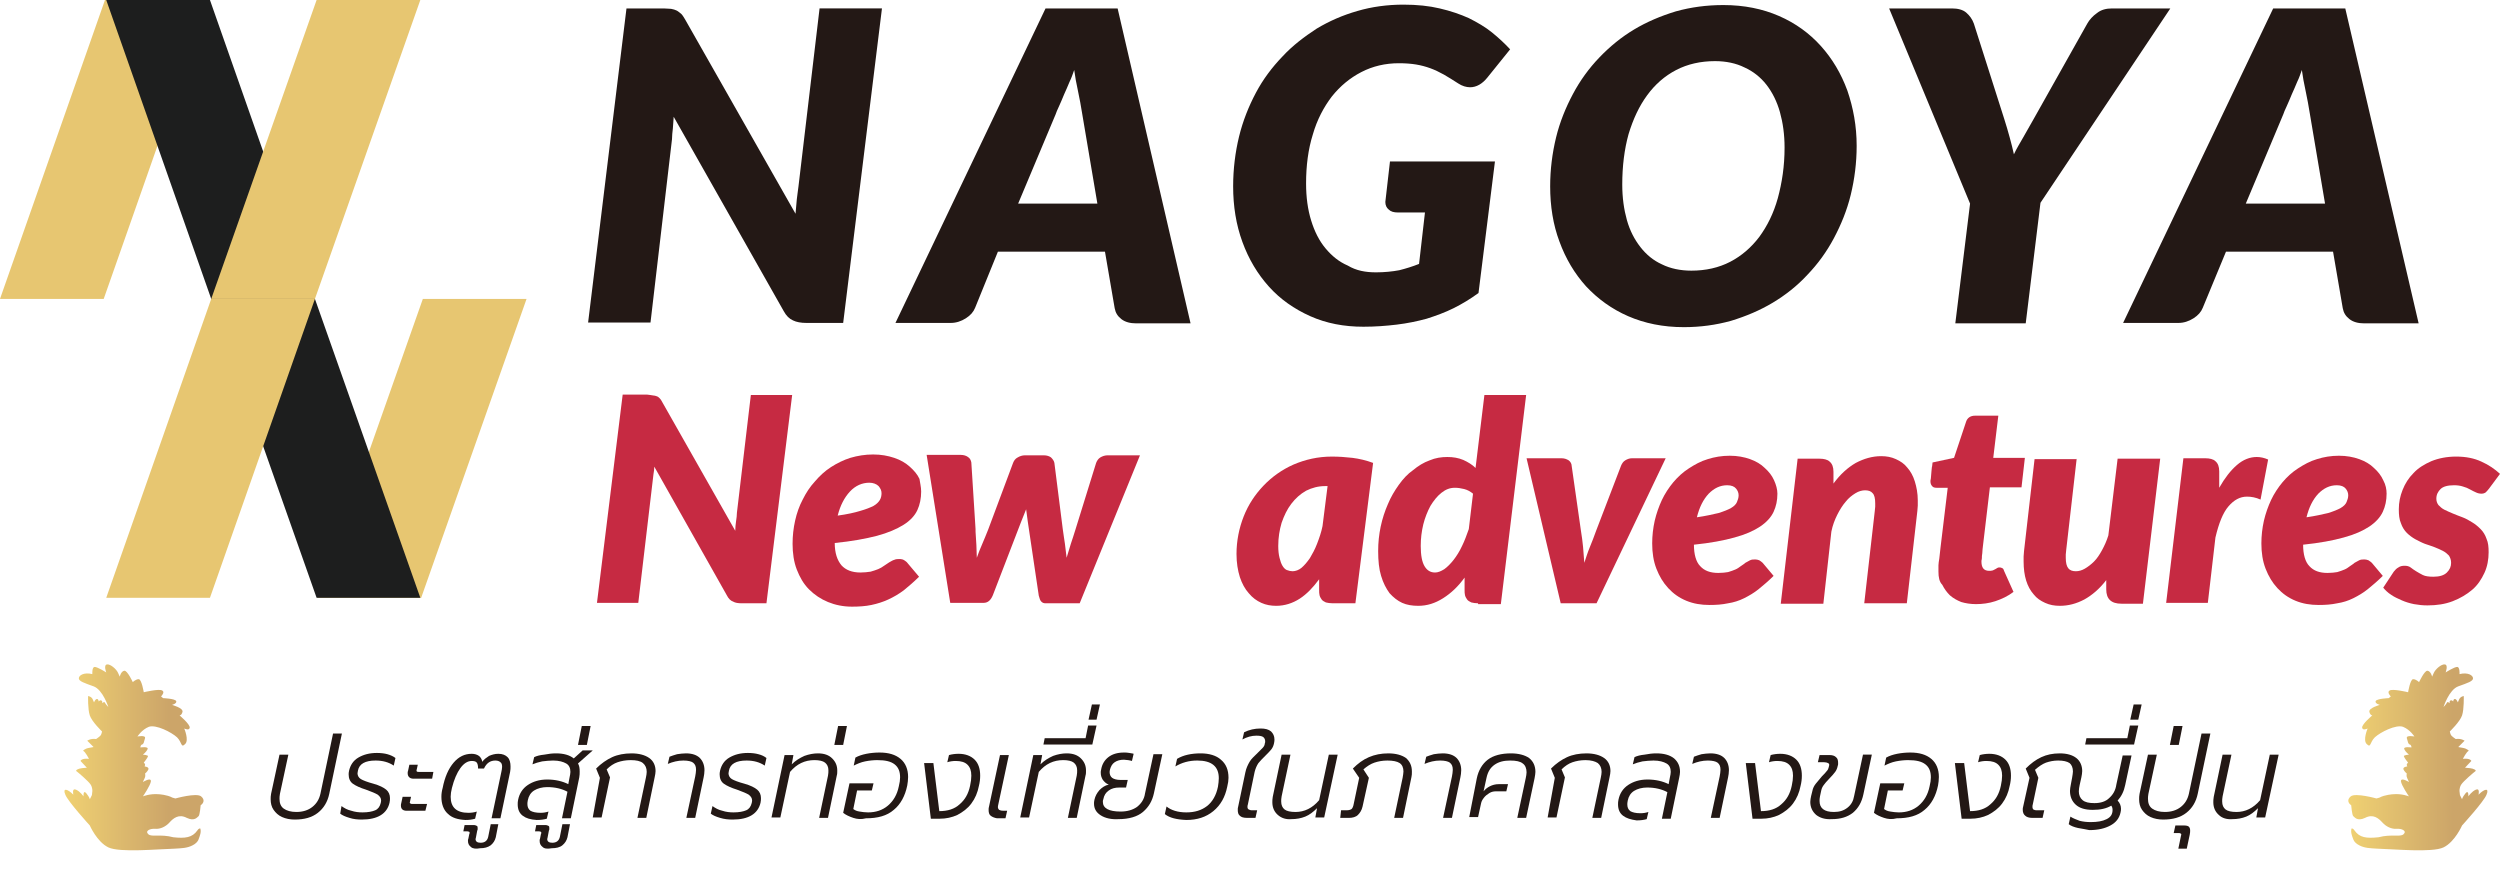 <?xml version="1.0" encoding="utf-8"?>
<!-- Generator: Adobe Illustrator 26.4.1, SVG Export Plug-In . SVG Version: 6.00 Build 0)  -->
<svg version="1.1" id="_レイヤー_2" xmlns="http://www.w3.org/2000/svg" xmlns:xlink="http://www.w3.org/1999/xlink" x="0px"
	 y="0px" viewBox="0 0 593 206.3" style="enable-background:new 0 0 593 206.3;" xml:space="preserve">
<style type="text/css">
	.st0{fill:url(#SVGID_1_);}
	.st1{fill:url(#SVGID_00000007423560034023845210000013530250032287073418_);}
	.st2{fill:#231815;}
	.st3{fill:#C62A42;}
	.st4{fill:#E7C671;}
	.st5{fill:#1D1E1E;}
</style>
<linearGradient id="SVGID_1_" gradientUnits="userSpaceOnUse" x1="15.284" y1="179.645" x2="48.284" y2="179.645">
	<stop  offset="0" style="stop-color:#F0D172"/>
	<stop  offset="0.21" style="stop-color:#E6C570"/>
	<stop  offset="0.751" style="stop-color:#CCA569"/>
</linearGradient>
<path class="st0" d="M46.8,197c0.2-0.3,0.4-0.5,0.7-0.5c0.3,0.8-0.1,1.8-0.4,2.6c-0.2,0.6-0.8,1.1-1.4,1.4c-1.3,0.7-2.7,0.7-4.2,0.8
	c-4,0.1-13.1,1-15.8-0.3s-4.4-5.2-4.4-5.2s-5.2-5.7-5.8-7.3c-0.7-1.6,0.4-1.5,1.9,0c0,0-0.4-1.6,0.6-1.2c1,0.4,1.8,1.6,1.8,1.6
	s-0.1-1.7,0.7-0.7c0.8,1,0.8,1.4,0.8,1.4l0.5-1l0.1-0.9c0,0,0.1-0.8-0.4-1.6s-3.1-3-3.4-3.2c-0.2-0.2,0.4-0.6,1.4-0.7l1.1-0.1
	l-1.5-1.6c0,0,0.2-0.7,2-0.5c0,0-0.9-1.8-1.4-1.9c0,0,0.3-0.5,1.4-0.7l1.1-0.2l-1.5-1.5c0,0,0.8-0.6,2.1-0.4c0,0,0.9-0.6,1.1-0.9
	c0.2-0.3,0.3-0.9,0.3-0.9s-2.4-2.3-2.9-3.8s-0.4-4.6-0.4-4.6s0.8,0.1,1.1,0.8l0.3,0.7c0,0,0.3-0.8,0.7-0.8c0.4,0,0.4,0.6,0.4,0.6
	s0.4-0.5,0.7-0.2c0.3,0.2,0.1,0.6,0.1,0.6s0.6-0.5,0.7-0.1c0.2,0.4,0.8,1,0.8,1s-1.3-4.1-3.5-4.9c-2.2-0.8-3.5-1.2-3.5-1.9
	s1.2-1.5,3.2-1c0,0-0.1-1.6,0.5-1.7c0.6-0.1,2.8,1.3,2.8,1.3s-0.7-1.8,0.2-1.9c0.8-0.1,2.2,1.1,2.6,2l0.4,0.9c0,0,0.3-1.3,1.1-1.4
	c0.7-0.1,2,2.7,2,2.7s0.7-0.7,1.4-0.7s1.2,3.1,1.2,3.1s3.7-0.9,4.4-0.4c0.7,0.4-0.3,1.4-0.3,1.4l0.5,0.4c0,0,2.8,0.1,3.1,0.7
	c0.2,0.6-1,0.9-1,0.9s2.6,0.7,2.5,1.6c-0.2,0.9-0.7,0.9-0.7,0.9s2.5,2.1,2.4,2.9c-0.1,0.8-1.3,0.2-1.3,0.2s1.2,2.8,0.2,3.7
	c-1,1-0.7-0.4-1.9-1.6c-1.3-1.2-5-3.1-6.7-2.5c-1.7,0.7-2.7,2.3-2.7,2.3s2-0.4,1.8,0.4l-0.2,0.7c0,0-0.1,0.7-0.5,0.8
	s-0.4,0.7-0.4,0.7s2-0.3,1.7,0.4s-1.1,1.3-1.1,1.3s1.3,0.1,1.2,0.4c-0.1,0.4-1,1.5-1,1.5s0.4,0.3,0.3,0.6l-0.1,0.3
	c0,0,1.1,0.1,0.9,0.7c-0.2,0.5-0.8,1-0.8,1s0.2,0.5-0.1,1.1s-0.4,0.9-0.4,0.9s1.9-1.2,1.9-0.2c-0.1,1-1.9,3.6-1.9,3.6
	s1.7-0.7,3.8-0.5c0,0,1.9,0.1,3.2,0.8l0.7,0.2c0,0,5-1.4,6.1-0.5s0.4,1.8-0.1,2.1c0,0-0.2,2.4-0.5,2.6c-0.3,0.2-0.9,1.3-2.8,0.4
	c-1.9-1-3.2,0.1-4.1,1.1c-0.9,1-2.2,1.6-3.4,1.5s-2.5,0.5-1.6,1.3c0.8,0.7,2.9-0.1,5.9,0.7C43.9,198.9,45.6,198.7,46.8,197z"/>
<linearGradient id="SVGID_00000040537594253048486380000010552726624025009804_" gradientUnits="userSpaceOnUse" x1="557.016" y1="179.645" x2="590.016" y2="179.645">
	<stop  offset="0" style="stop-color:#F0D172"/>
	<stop  offset="0.21" style="stop-color:#E6C570"/>
	<stop  offset="0.751" style="stop-color:#CCA569"/>
</linearGradient>
<path style="fill:url(#SVGID_00000040537594253048486380000010552726624025009804_);" d="M558.5,197c-0.2-0.3-0.4-0.5-0.7-0.5
	c-0.3,0.8,0.1,1.8,0.4,2.6c0.2,0.6,0.8,1.1,1.4,1.4c1.3,0.7,2.7,0.7,4.2,0.8c4,0.1,13.1,1,15.8-0.3s4.4-5.2,4.4-5.2s5.2-5.7,5.8-7.3
	c0.7-1.6-0.4-1.5-1.9,0c0,0,0.4-1.6-0.6-1.2c-1,0.4-1.8,1.6-1.8,1.6s0.1-1.7-0.7-0.7s-0.8,1.4-0.8,1.4l-0.5-1l-0.1-0.9
	c0,0-0.1-0.8,0.4-1.6s3.1-3,3.4-3.2c0.2-0.2-0.4-0.6-1.4-0.7l-1.1-0.1l1.5-1.6c0,0-0.2-0.7-2-0.5c0,0,0.9-1.8,1.4-1.9
	c0,0-0.3-0.5-1.4-0.7l-1.1-0.2l1.5-1.5c0,0-0.8-0.6-2.1-0.4c0,0-0.9-0.6-1.1-0.9c-0.2-0.3-0.3-0.9-0.3-0.9s2.4-2.3,2.9-3.8
	s0.4-4.6,0.4-4.6s-0.8,0.1-1.1,0.8l-0.3,0.7c0,0-0.3-0.8-0.7-0.8s-0.4,0.6-0.4,0.6s-0.4-0.5-0.7-0.2c-0.3,0.2-0.1,0.6-0.1,0.6
	s-0.6-0.5-0.7-0.1c-0.2,0.4-0.8,1-0.8,1s1.3-4.1,3.5-4.9c2.2-0.8,3.5-1.2,3.5-1.9s-1.2-1.5-3.2-1c0,0,0.1-1.6-0.5-1.7
	c-0.6-0.1-2.8,1.3-2.8,1.3s0.7-1.8-0.2-1.9c-0.8-0.1-2.2,1.1-2.6,2l-0.4,0.9c0,0-0.3-1.3-1.1-1.4c-0.7-0.1-2,2.7-2,2.7
	s-0.7-0.7-1.4-0.7s-1.2,3.1-1.2,3.1s-3.7-0.9-4.4-0.4c-0.7,0.4,0.3,1.4,0.3,1.4l-0.5,0.4c0,0-2.8,0.1-3.1,0.7c-0.2,0.6,1,0.9,1,0.9
	s-2.6,0.7-2.5,1.6c0.2,0.9,0.7,0.9,0.7,0.9s-2.5,2.1-2.4,2.9c0.1,0.8,1.3,0.2,1.3,0.2s-1.2,2.8-0.2,3.7c1,1,0.7-0.4,1.9-1.6
	c1.3-1.2,5-3.1,6.7-2.5c1.7,0.7,2.7,2.3,2.7,2.3s-2-0.4-1.8,0.4l0.2,0.7c0,0,0.1,0.7,0.5,0.8s0.4,0.7,0.4,0.7s-2-0.3-1.7,0.4
	s1.1,1.3,1.1,1.3s-1.3,0.1-1.2,0.4c0.1,0.4,1,1.5,1,1.5s-0.4,0.3-0.3,0.6l0.1,0.3c0,0-1.1,0.1-0.9,0.7c0.2,0.5,0.8,1,0.8,1
	s-0.2,0.5,0.1,1.1s0.4,0.9,0.4,0.9s-1.9-1.2-1.9-0.2c0.1,1,1.9,3.6,1.9,3.6s-1.7-0.7-3.8-0.5c0,0-1.9,0.1-3.2,0.8l-0.7,0.2
	c0,0-5-1.4-6.1-0.5s-0.4,1.8,0.1,2.1c0,0,0.2,2.4,0.5,2.6c0.3,0.2,0.9,1.3,2.8,0.4c1.9-1,3.2,0.1,4.1,1.1c0.9,1,2.2,1.6,3.4,1.5
	s2.5,0.5,1.6,1.3c-0.8,0.7-2.9-0.1-5.9,0.7C561.3,198.9,559.7,198.7,558.5,197z"/>
<g>
	<g>
		<g>
			<g>
				<path class="st2" d="M66.9,193.8c-0.9-0.4-1.5-1-2-1.7s-0.7-1.6-0.7-2.5c0-0.4,0-0.8,0.1-1.3l2-9.3h2.1l-2,9.3
					c-0.1,0.5-0.1,0.9-0.1,1.2c0,1,0.3,1.8,1,2.3s1.7,0.8,3,0.8c1.5,0,2.8-0.4,3.8-1.2s1.6-1.8,1.9-3.1l3-14.3h2.1l-3,14.3
					c-0.4,1.9-1.3,3.4-2.7,4.5c-1.4,1.1-3.2,1.6-5.5,1.6C68.8,194.4,67.8,194.2,66.9,193.8z"/>
				<path class="st2" d="M82.9,194c-1-0.3-1.7-0.6-2.2-1l0.3-1.8c0.7,0.5,1.4,0.9,2.3,1.1c0.9,0.3,1.8,0.4,2.7,0.4
					c1.3,0,2.3-0.2,3-0.5s1.1-0.9,1.3-1.7c0-0.1,0.1-0.3,0.1-0.6c0-0.6-0.3-1-0.8-1.4c-0.5-0.3-1.4-0.7-2.8-1.2
					c-1.3-0.4-2.4-0.9-3.1-1.4s-1-1.3-1-2.2c0-0.2,0-0.5,0.1-0.9c0.3-1.3,1-2.4,2.2-3.1s2.6-1.1,4.4-1.1c0.9,0,1.8,0.1,2.5,0.3
					s1.4,0.5,1.9,0.9l-0.4,1.8c-1.2-0.8-2.6-1.2-4.3-1.2c-2.5,0-3.9,0.8-4.2,2.4c0,0.3-0.1,0.4-0.1,0.6c0,0.6,0.3,1.1,0.8,1.4
					s1.5,0.7,3,1.1c1.4,0.4,2.4,0.9,3,1.4s0.9,1.2,0.9,2c0,0.3,0,0.7-0.1,1.1c-0.6,2.6-2.8,4-6.6,4C84.8,194.4,83.8,194.3,82.9,194z
					"/>
				<path class="st2" d="M95.1,191.1c0-0.2,0-0.4,0.1-0.7l0.3-1.4h2l-0.2,0.9c0,0.2-0.1,0.4-0.1,0.4c0,0.2,0.1,0.3,0.2,0.3
					c0.1,0.1,0.3,0.1,0.5,0.1h3.4l-0.4,1.6h-4.1C95.7,192.4,95.1,192,95.1,191.1z M96.7,183.4c0-0.2,0-0.4,0.1-0.6l0.3-1.4h2
					l-0.2,0.9l-0.1,0.4c0,0.1,0,0.3,0.1,0.3c0.1,0.1,0.3,0.1,0.5,0.1h3.4l-0.3,1.6h-4.1C97.3,184.8,96.7,184.3,96.7,183.4z"/>
				<path class="st2" d="M106.2,193c-1-0.9-1.5-2.3-1.5-4c0-0.7,0.1-1.4,0.3-2.1c0.5-2.6,1.4-4.6,2.6-6s2.6-2.1,4.3-2.1
					c0.7,0,1.3,0.2,1.7,0.5c0.4,0.3,0.7,0.8,0.8,1.4c0.4-0.6,1-1,1.6-1.4c0.7-0.3,1.4-0.5,2.2-0.5c1,0,1.7,0.3,2.2,0.8
					s0.7,1.3,0.7,2.2c0,0.4,0,0.8-0.1,1.3l-2.3,11h-2.1l2.3-10.9c0.1-0.5,0.2-0.9,0.2-1.3c0-0.5-0.1-0.9-0.4-1.1
					c-0.2-0.2-0.6-0.4-1.2-0.4c-1.2,0-2.1,0.6-2.7,1.9h-1.4c0-0.7-0.1-1.1-0.3-1.4c-0.2-0.3-0.7-0.4-1.2-0.4c-1,0-1.9,0.6-2.7,1.7
					s-1.5,2.7-2,4.7c-0.2,0.8-0.3,1.5-0.3,2.1c0,2.5,1.4,3.8,4.2,3.8c0.7,0,1.4-0.1,2-0.3l-0.4,1.7c-0.7,0.2-1.4,0.3-2.3,0.3
					C108.6,194.4,107.2,194,106.2,193z"/>
				<path class="st2" d="M111.7,200.9c-0.5-0.4-0.7-0.8-0.7-1.5c0-0.1,0-0.3,0.1-0.5l0.2-1l0.1-0.3c0-0.1,0-0.2-0.1-0.3
					c-0.1,0-0.2-0.1-0.4-0.1h-1l0.3-1.5h2.1c0.4,0,0.6,0.1,0.8,0.2c0.2,0.1,0.2,0.3,0.2,0.6c0,0.2,0,0.4-0.1,0.5l-0.3,1.6
					c0,0.2-0.1,0.3-0.1,0.4c0,0.6,0.4,0.9,1.2,0.9c1,0,1.6-0.5,1.8-1.4l0.6-3h1.8l-0.6,3.1c-0.2,0.8-0.6,1.4-1.2,1.9
					c-0.7,0.5-1.5,0.7-2.5,0.7C112.9,201.4,112.1,201.3,111.7,200.9z"/>
				<path class="st2" d="M124,193.5c-0.8-0.6-1.2-1.5-1.2-2.7c0-0.3,0-0.7,0.1-1.1c0.3-1.5,1.1-2.7,2.3-3.5c1.2-0.8,2.7-1.3,4.6-1.3
					c1.9,0,3.6,0.4,5,1.1l0.3-1.6c0.1-0.5,0.2-0.9,0.2-1.3c0-0.9-0.3-1.6-1-2s-1.7-0.7-3.1-0.7c-0.9,0-1.7,0.1-2.6,0.2
					c-0.9,0.2-1.6,0.4-2.3,0.7l0.4-1.7c0.6-0.3,1.4-0.5,2.4-0.6c1-0.2,1.9-0.3,2.8-0.3c1.8,0,3.2,0.4,4.2,1.2l2.1-1.9h2.4l-3.5,3.1
					c0.3,0.5,0.4,1.1,0.4,1.9c0,0.4,0,0.9-0.1,1.4l-2,9.7h-2.1l1.3-6.3c-1.3-0.7-2.9-1.1-4.8-1.1c-1.2,0-2.3,0.3-3.1,0.8
					c-0.8,0.5-1.3,1.3-1.5,2.3c-0.1,0.4-0.1,0.8-0.1,0.9c0,0.7,0.2,1.2,0.7,1.6c0.5,0.3,1.3,0.5,2.4,0.5c0.7,0,1.3-0.1,1.9-0.3
					l-0.4,1.7c-0.7,0.2-1.5,0.3-2.4,0.3C125.8,194.4,124.8,194.1,124,193.5z"/>
				<path class="st2" d="M128.7,200.9c-0.5-0.4-0.7-0.8-0.7-1.5c0-0.1,0-0.3,0.1-0.5l0.2-1l0.1-0.3c0-0.1,0-0.2-0.1-0.3
					c-0.1,0-0.2-0.1-0.4-0.1h-1l0.3-1.5h2.1c0.4,0,0.6,0.1,0.8,0.2c0.2,0.1,0.2,0.3,0.2,0.6c0,0.2,0,0.4-0.1,0.5l-0.3,1.6
					c0,0.2-0.1,0.3-0.1,0.4c0,0.6,0.4,0.9,1.2,0.9c1,0,1.6-0.5,1.8-1.4l0.6-3h1.8l-0.6,3.1c-0.2,0.8-0.6,1.4-1.2,1.9
					s-1.5,0.7-2.5,0.7C129.8,201.4,129.1,201.3,128.7,200.9z"/>
				<path class="st2" d="M138,172.2h2.1l-0.9,4.5h-2.1L138,172.2z"/>
				<path class="st2" d="M142.3,184.5l-0.9-2.2c1.2-1.2,2.5-2.1,3.8-2.7c1.3-0.6,2.9-0.9,4.6-0.9c1.8,0,3.2,0.4,4.2,1.1
					s1.5,1.8,1.5,3.1c0,0.4-0.1,0.9-0.2,1.4l-2,9.7h-2.1l2-9.5c0.1-0.5,0.2-1,0.2-1.4c0-0.9-0.3-1.6-0.9-2.1s-1.6-0.7-2.9-0.7
					c-1.2,0-2.2,0.2-3.1,0.5c-0.9,0.3-1.8,0.9-2.6,1.7l0.8,1.9l-2,9.5h-2.1L142.3,184.5z"/>
				<path class="st2" d="M164.9,184.2c0.1-0.6,0.2-1.1,0.2-1.6c0-0.8-0.2-1.3-0.7-1.7c-0.4-0.3-1.2-0.5-2.3-0.5
					c-1.3,0-2.5,0.3-3.7,0.8l0.4-1.7c0.5-0.2,1.1-0.4,1.8-0.6c0.7-0.1,1.4-0.2,2.1-0.2c1.5,0,2.6,0.4,3.3,1.1
					c0.7,0.7,1.1,1.7,1.1,2.9c0,0.6-0.1,1.2-0.2,1.7l-2,9.6h-2.1L164.9,184.2z"/>
				<path class="st2" d="M170.8,194c-1-0.3-1.7-0.6-2.2-1l0.4-1.8c0.7,0.5,1.4,0.9,2.3,1.1c0.9,0.3,1.8,0.4,2.7,0.4
					c1.3,0,2.3-0.2,3-0.5s1.1-0.9,1.3-1.7c0-0.1,0.1-0.3,0.1-0.6c0-0.6-0.3-1-0.8-1.4c-0.5-0.3-1.4-0.7-2.8-1.2
					c-1.3-0.4-2.4-0.9-3.1-1.4c-0.7-0.5-1-1.3-1-2.2c0-0.2,0-0.5,0.1-0.9c0.3-1.3,1-2.4,2.2-3.1c1.2-0.7,2.6-1.1,4.4-1.1
					c0.9,0,1.8,0.1,2.5,0.3c0.8,0.2,1.4,0.5,1.9,0.9l-0.4,1.8c-1.2-0.8-2.6-1.2-4.3-1.2c-2.5,0-3.9,0.8-4.2,2.4
					c0,0.3-0.1,0.4-0.1,0.6c0,0.6,0.3,1.1,0.8,1.4s1.5,0.7,3,1.1c1.4,0.4,2.4,0.9,3,1.4s0.9,1.2,0.9,2c0,0.3,0,0.7-0.1,1.1
					c-0.6,2.6-2.8,4-6.6,4C172.7,194.4,171.8,194.3,170.8,194z"/>
				<path class="st2" d="M186.1,179.1h2.1l-0.4,2.2c0.9-0.9,1.9-1.5,3-2c1.1-0.4,2.2-0.6,3.2-0.6c1.5,0,2.6,0.4,3.4,1.2
					c0.8,0.8,1.2,1.7,1.2,2.9c0,0.4,0,0.8-0.1,1.1l-2.1,10.1h-2.1l2.1-10c0.1-0.5,0.1-0.9,0.1-1.3c0-0.8-0.3-1.4-0.8-1.8
					c-0.5-0.4-1.4-0.6-2.5-0.6c-2.3,0-4.2,0.9-5.8,2.8l-2.3,10.8H183L186.1,179.1z"/>
				<path class="st2" d="M198.8,172.2h2.1l-0.9,4.5h-2.1L198.8,172.2z"/>
				<path class="st2" d="M202.4,194c-0.9-0.3-1.8-0.7-2.4-1.2l1.5-7h5.7l-0.4,1.7h-3.5l-0.9,4.4c0.4,0.3,0.8,0.5,1.5,0.6
					c0.6,0.1,1.3,0.2,2,0.2c1.8,0,3.4-0.5,4.7-1.6s2.2-2.6,2.6-4.6c0.2-0.8,0.3-1.5,0.3-2.1c0-1.4-0.4-2.4-1.3-3.1
					c-0.9-0.7-2.2-1-4.1-1c-0.9,0-1.9,0.1-2.9,0.3s-1.9,0.6-2.7,1l0.4-1.9c0.7-0.4,1.6-0.7,2.6-0.9s2.1-0.3,3.1-0.3
					c2.2,0,3.8,0.5,5,1.5s1.8,2.5,1.8,4.3c0,0.7-0.1,1.4-0.2,2c-0.5,2.5-1.6,4.5-3.2,5.8c-1.6,1.4-3.8,2-6.6,2
					C204.3,194.4,203.3,194.3,202.4,194z"/>
				<path class="st2" d="M219.2,181h2.2l1.4,11.4c2,0,3.6-0.5,4.8-1.6c1.3-1.1,2.1-2.5,2.5-4.4c0.2-0.9,0.3-1.7,0.3-2.4
					c0-1.2-0.3-2-0.9-2.6s-1.5-0.9-2.8-0.9c-0.7,0-1.4,0.1-2,0.3l0.4-1.7c0.7-0.2,1.5-0.3,2.3-0.3c1.6,0,2.9,0.5,3.8,1.4
					c0.9,0.9,1.3,2.2,1.3,3.8c0,0.8-0.1,1.6-0.3,2.4c-0.3,1.6-0.9,3-1.8,4.2c-0.9,1.2-2,2-3.3,2.7c-1.3,0.6-2.7,0.9-4.2,0.9h-2.1
					L219.2,181z"/>
				<path class="st2" d="M235,193.5c-0.4-0.3-0.5-0.8-0.5-1.4c0-0.3,0-0.5,0.1-0.8l2.6-12.2h2.1l-2.5,11.7c0,0.1-0.1,0.3-0.1,0.6
					s0.1,0.5,0.3,0.7c0.2,0.1,0.5,0.2,0.9,0.2h1l-0.4,1.8h-2C235.9,194,235.4,193.8,235,193.5z"/>
				<path class="st2" d="M245.1,179.1h2.1l-0.4,2.2c0.9-0.9,1.9-1.5,3-2c1.1-0.4,2.2-0.6,3.2-0.6c1.5,0,2.6,0.4,3.4,1.2
					c0.8,0.8,1.2,1.7,1.2,2.9c0,0.4,0,0.8-0.1,1.1l-2.1,10.1h-2.1l2.1-10c0.1-0.5,0.1-0.9,0.1-1.3c0-0.8-0.3-1.4-0.8-1.8
					c-0.5-0.4-1.4-0.6-2.5-0.6c-2.3,0-4.2,0.9-5.8,2.8l-2.3,10.8H242L245.1,179.1z"/>
				<path class="st2" d="M247.8,175.1h9.7l0.6-3h2l-1,4.5h-11.6L247.8,175.1z"/>
				<path class="st2" d="M259,167.1h1.9l-0.8,3.6h-1.9L259,167.1z"/>
				<path class="st2" d="M261.1,193.4c-1.1-0.7-1.6-1.6-1.6-2.8c0-0.2,0-0.5,0.1-0.9c0.2-0.9,0.6-1.6,1.2-2.3
					c0.6-0.6,1.3-1.1,2.2-1.3c-0.6-0.2-1-0.6-1.4-1.1c-0.3-0.5-0.5-1-0.5-1.7c0-0.2,0-0.5,0.1-0.8c0.2-1.2,0.8-2.2,1.7-2.9
					c0.9-0.7,2.1-1.1,3.7-1.1c0.4,0,0.8,0,1.3,0.1c0.4,0.1,0.8,0.1,1,0.2l-0.4,1.7c-0.2-0.1-0.5-0.1-0.9-0.2c-0.4,0-0.7-0.1-1-0.1
					c-0.9,0-1.6,0.2-2.2,0.6c-0.6,0.4-0.9,1-1.1,1.7c0,0.1-0.1,0.3-0.1,0.6c0,0.6,0.2,1.1,0.6,1.4c0.4,0.3,1.1,0.5,2,0.5h1.7
					l-0.4,1.8h-1.6c-1,0-1.8,0.2-2.5,0.7s-1.1,1.1-1.3,2.1c-0.1,0.2-0.1,0.4-0.1,0.6c0,1.5,1.4,2.3,4.2,2.3c1.6,0,2.9-0.4,3.9-1.1
					c1-0.8,1.7-1.8,1.9-3.2l2-9.3h2.1l-2,9.3c-0.4,1.8-1.2,3.2-2.6,4.4c-1.3,1.1-3.3,1.7-5.8,1.7
					C263.7,194.4,262.2,194.1,261.1,193.4z"/>
				<path class="st2" d="M276.3,193.1l0.4-1.8c1.1,0.9,2.7,1.4,4.7,1.4s3.6-0.5,4.9-1.5s2.2-2.6,2.6-4.6c0.1-0.7,0.2-1.3,0.2-2
					c0-2.8-1.7-4.2-5.1-4.2c-2,0-3.7,0.5-5.2,1.4l0.4-1.8c1.5-0.9,3.4-1.3,5.6-1.3c2,0,3.7,0.5,4.8,1.5c1.2,1,1.8,2.4,1.8,4.3
					c0,0.6-0.1,1.3-0.3,2.1c-0.5,2.5-1.6,4.4-3.3,5.8c-1.7,1.4-3.8,2.1-6.4,2.1C279.1,194.4,277.4,194,276.3,193.1z"/>
				<path class="st2" d="M294.1,193.5c-0.4-0.3-0.5-0.8-0.5-1.4c0-0.3,0-0.5,0.1-0.8l1.7-8.1c0.2-1,0.6-1.8,1-2.5s1.1-1.3,1.9-2.1
					c0.5-0.5,0.9-0.9,1.2-1.2c0.3-0.3,0.5-0.7,0.5-1c0.1-0.2,0.1-0.4,0.1-0.6c0-0.4-0.2-0.8-0.5-1s-0.8-0.3-1.6-0.3
					c-1.1,0-2.2,0.3-3.3,0.9l0.4-1.7c1.2-0.6,2.5-0.9,3.9-0.9c1.1,0,1.9,0.2,2.5,0.7c0.5,0.5,0.8,1.1,0.8,1.9c0,0.2,0,0.5-0.1,0.9
					c-0.1,0.5-0.3,1-0.6,1.4c-0.3,0.4-0.8,0.9-1.4,1.5c-0.7,0.7-1.3,1.3-1.7,1.8c-0.4,0.6-0.7,1.3-0.9,2.1l-1.6,7.7
					c-0.1,0.2-0.1,0.5-0.1,0.6c0,0.3,0.1,0.5,0.3,0.6c0.2,0.1,0.4,0.2,0.8,0.2h1.2l-0.4,1.8h-2C294.9,194,294.4,193.8,294.1,193.5z"
					/>
				<path class="st2" d="M303.1,193.3c-0.8-0.7-1.3-1.7-1.3-3c0-0.3,0-0.8,0.1-1.3l2.1-10h2.1l-2.1,9.9c-0.1,0.5-0.1,0.9-0.1,1.2
					c0,0.9,0.3,1.5,0.8,1.9s1.4,0.6,2.6,0.6c2.1,0,4-0.9,5.6-2.8l2.3-10.8h2.1l-3.2,14.9H312l0.4-2.2c-0.9,0.9-1.8,1.6-2.8,2
					s-2.1,0.6-3.3,0.6C305.1,194.4,304,194.1,303.1,193.3z"/>
				<path class="st2" d="M318.1,192.2h1.3c0.5,0,0.9-0.1,1.2-0.3c0.2-0.2,0.4-0.6,0.5-1.2l1.3-6.2l-1.5-2.2c1.2-1.2,2.4-2.1,3.8-2.7
					c1.4-0.6,2.9-0.9,4.6-0.9c1.8,0,3.2,0.4,4.2,1.1c0.9,0.8,1.4,1.8,1.4,3.2c0,0.5,0,0.9-0.1,1.3l-2,9.7h-2.1l2-9.5
					c0.1-0.7,0.2-1.1,0.2-1.5c0-0.9-0.3-1.6-0.9-2s-1.6-0.6-2.9-0.6c-1.2,0-2.2,0.2-3.1,0.5s-1.8,0.9-2.6,1.6l1.3,2l-1.5,6.8
					c-0.2,0.9-0.6,1.5-1.1,2s-1.3,0.7-2.1,0.7h-2.1L318.1,192.2z"/>
				<path class="st2" d="M344.4,184.2c0.1-0.6,0.2-1.1,0.2-1.6c0-0.8-0.2-1.3-0.7-1.7c-0.4-0.3-1.2-0.5-2.3-0.5
					c-1.3,0-2.5,0.3-3.7,0.8l0.4-1.7c0.5-0.2,1.1-0.4,1.8-0.6c0.7-0.1,1.4-0.2,2.1-0.2c1.5,0,2.6,0.4,3.3,1.1
					c0.7,0.7,1.1,1.7,1.1,2.9c0,0.6-0.1,1.2-0.2,1.7l-2,9.6h-2.1L344.4,184.2z"/>
				<path class="st2" d="M350.3,184.6c0.4-1.9,1.3-3.4,2.6-4.4c1.3-1,3.2-1.5,5.5-1.5c1.8,0,3.3,0.4,4.3,1.1c1,0.8,1.5,1.9,1.5,3.3
					c0,0.4-0.1,0.9-0.2,1.5l-2,9.4h-2.1l2-9.4c0.1-0.5,0.2-1,0.2-1.4c0-0.9-0.3-1.7-0.9-2.1c-0.6-0.5-1.6-0.7-3-0.7
					c-1.5,0-2.7,0.3-3.7,1s-1.6,1.7-1.9,3.1l-0.7,3.2c0.4-0.5,0.9-0.9,1.5-1.2s1.3-0.5,2.1-0.5h2.2l-0.4,1.7h-2.4
					c-0.6,0-1.1,0.1-1.6,0.4c-0.5,0.3-1,0.7-1.3,1.1c-0.4,0.5-0.6,0.9-0.7,1.4l-0.7,3.2h-2.1L350.3,184.6z"/>
				<path class="st2" d="M368.8,184.5l-0.9-2.2c1.2-1.2,2.5-2.1,3.8-2.7c1.3-0.6,2.9-0.9,4.6-0.9c1.8,0,3.2,0.4,4.2,1.1
					c1,0.7,1.5,1.8,1.5,3.1c0,0.4-0.1,0.9-0.2,1.4l-2,9.7h-2.1l2-9.5c0.1-0.5,0.2-1,0.2-1.4c0-0.9-0.3-1.6-0.9-2.1
					c-0.6-0.4-1.6-0.7-2.9-0.7c-1.2,0-2.2,0.2-3.1,0.5s-1.8,0.9-2.6,1.7l0.8,1.9l-2,9.5h-2.1L368.8,184.5z"/>
				<path class="st2" d="M385,193.5c-0.8-0.6-1.2-1.5-1.2-2.7c0-0.3,0-0.7,0.1-1.1c0.3-1.5,1.1-2.7,2.3-3.5c1.2-0.8,2.7-1.3,4.6-1.3
					s3.6,0.4,5,1.1l0.3-1.6c0.1-0.5,0.2-0.9,0.2-1.3c0-0.9-0.3-1.6-1-2s-1.7-0.7-3.1-0.7c-0.9,0-1.7,0.1-2.6,0.2
					c-0.9,0.2-1.6,0.4-2.3,0.7l0.4-1.7c0.6-0.3,1.4-0.5,2.4-0.6c1-0.2,1.9-0.3,2.8-0.3c1.8,0,3.2,0.4,4.2,1.2
					c0.9,0.8,1.4,1.8,1.4,3.2c0,0.4-0.1,0.9-0.2,1.4l-2,9.7h-2.1l1.3-6.3c-1.3-0.7-2.9-1.1-4.8-1.1c-1.2,0-2.3,0.3-3.1,0.8
					c-0.8,0.5-1.3,1.3-1.5,2.3c-0.1,0.4-0.1,0.8-0.1,0.9c0,0.7,0.2,1.2,0.7,1.6c0.5,0.3,1.3,0.5,2.4,0.5c0.7,0,1.3-0.1,1.9-0.3
					l-0.4,1.7c-0.7,0.2-1.5,0.3-2.4,0.3C386.8,194.4,385.8,194.1,385,193.5z"/>
				<path class="st2" d="M407.9,184.2c0.1-0.6,0.2-1.1,0.2-1.6c0-0.8-0.2-1.3-0.7-1.7c-0.4-0.3-1.2-0.5-2.3-0.5
					c-1.3,0-2.5,0.3-3.7,0.8l0.4-1.7c0.5-0.2,1.1-0.4,1.8-0.6c0.7-0.1,1.4-0.2,2.1-0.2c1.5,0,2.6,0.4,3.3,1.1
					c0.7,0.7,1.1,1.7,1.1,2.9c0,0.6-0.1,1.2-0.2,1.7l-2,9.6h-2.1L407.9,184.2z"/>
				<path class="st2" d="M414.1,181h2.2l1.4,11.4c2,0,3.6-0.5,4.8-1.6c1.3-1.1,2.1-2.5,2.5-4.4c0.2-0.9,0.3-1.7,0.3-2.4
					c0-1.2-0.3-2-0.9-2.6s-1.5-0.9-2.8-0.9c-0.7,0-1.4,0.1-2,0.3l0.4-1.7c0.7-0.2,1.5-0.3,2.3-0.3c1.6,0,2.9,0.5,3.8,1.4
					s1.3,2.2,1.3,3.8c0,0.8-0.1,1.6-0.3,2.4c-0.3,1.6-0.9,3-1.8,4.2s-2,2-3.3,2.7c-1.3,0.6-2.7,0.9-4.2,0.9h-2.1L414.1,181z"/>
				<path class="st2" d="M430.8,193.3c-0.9-0.8-1.4-1.8-1.4-3.1c0-0.4,0.1-0.9,0.2-1.4l0.3-1.2c0.1-0.6,0.4-1.2,0.8-1.7
					s0.9-1.1,1.5-1.8c0.5-0.5,0.9-0.9,1.1-1.2c0.3-0.3,0.4-0.6,0.5-1c0-0.2,0.1-0.4,0.1-0.4c0-0.3-0.1-0.4-0.3-0.5
					c-0.2-0.1-0.5-0.2-0.9-0.2h-1.5l0.4-1.7h2.4c0.7,0,1.2,0.2,1.5,0.5c0.4,0.3,0.5,0.8,0.5,1.4c0,0.3,0,0.5-0.1,0.7
					c-0.1,0.5-0.3,1-0.6,1.4c-0.3,0.4-0.8,1-1.4,1.6s-1,1.1-1.3,1.5s-0.5,0.8-0.6,1.3l-0.3,1.4c-0.1,0.5-0.1,0.8-0.1,1.1
					c0,1.7,1.1,2.6,3.4,2.6c1.3,0,2.3-0.3,3.2-1c0.9-0.7,1.4-1.6,1.6-2.8l2.1-9.8h2.1l-2,9.4c-0.4,1.9-1.2,3.3-2.5,4.4
					c-1.3,1-2.9,1.5-5,1.5C432.9,194.4,431.7,194,430.8,193.3z"/>
				<path class="st2" d="M446.9,194c-0.9-0.3-1.8-0.7-2.4-1.2l1.5-7h5.7l-0.4,1.7h-3.5l-0.9,4.4c0.4,0.3,0.8,0.5,1.5,0.6
					c0.6,0.1,1.3,0.2,2,0.2c1.8,0,3.4-0.5,4.7-1.6c1.3-1.1,2.2-2.6,2.6-4.6c0.2-0.8,0.3-1.5,0.3-2.1c0-1.4-0.4-2.4-1.3-3.1
					c-0.9-0.7-2.2-1-4.1-1c-0.9,0-1.9,0.1-2.9,0.3s-1.9,0.6-2.7,1l0.4-1.9c0.7-0.4,1.6-0.7,2.6-0.9s2.1-0.3,3.1-0.3
					c2.2,0,3.8,0.5,5,1.5s1.8,2.5,1.8,4.3c0,0.7-0.1,1.4-0.2,2c-0.5,2.5-1.6,4.5-3.2,5.8c-1.6,1.4-3.8,2-6.6,2
					C448.8,194.4,447.8,194.3,446.9,194z"/>
				<path class="st2" d="M463.7,181h2.2l1.4,11.4c2,0,3.6-0.5,4.8-1.6c1.3-1.1,2.1-2.5,2.5-4.4c0.2-0.9,0.3-1.7,0.3-2.4
					c0-1.2-0.3-2-0.9-2.6s-1.5-0.9-2.8-0.9c-0.7,0-1.4,0.1-2,0.3l0.4-1.7c0.7-0.2,1.5-0.3,2.3-0.3c1.6,0,2.9,0.5,3.8,1.4
					s1.3,2.2,1.3,3.8c0,0.8-0.1,1.6-0.3,2.4c-0.3,1.6-0.9,3-1.8,4.2s-2,2-3.3,2.7c-1.3,0.6-2.7,0.9-4.2,0.9h-2.1L463.7,181z"/>
				<path class="st2" d="M492.9,196.4c-0.9-0.2-1.7-0.5-2.2-0.9l0.4-1.8c0.6,0.4,1.4,0.7,2.2,1c0.8,0.2,1.7,0.3,2.6,0.3
					c1.6,0,2.8-0.2,3.8-0.7s1.4-1.2,1.4-2.2c0-0.4-0.1-0.7-0.3-1c-1.2,0.7-2.6,1-4.4,1s-3.1-0.4-4-1.2s-1.4-1.9-1.4-3.3
					c0-0.5,0.1-0.9,0.2-1.5l0.3-1.6c0.1-0.7,0.2-1.1,0.2-1.5c0-0.9-0.3-1.6-0.8-2c-0.6-0.4-1.5-0.6-2.7-0.6c-1.1,0-2,0.2-2.9,0.5
					c-0.8,0.3-1.7,0.9-2.6,1.7l0.8,1.9l-1.3,6.2c-0.1,0.3-0.1,0.5-0.1,0.7c0,0.3,0.1,0.5,0.2,0.6c0.2,0.1,0.4,0.2,0.8,0.2h1.8
					l-0.4,1.8H482c-0.7,0-1.3-0.2-1.6-0.5c-0.4-0.3-0.6-0.8-0.6-1.4c0-0.3,0-0.5,0.1-0.8l1.5-6.8l-0.9-2.2c1.2-1.2,2.4-2.1,3.7-2.7
					c1.3-0.6,2.7-0.9,4.4-0.9c1.7,0,3,0.4,3.9,1.1c0.9,0.7,1.4,1.8,1.4,3.1c0,0.5-0.1,0.9-0.2,1.5l-0.4,1.8c-0.1,0.5-0.2,1-0.2,1.5
					c0,0.9,0.3,1.6,0.9,2.1s1.5,0.7,2.8,0.7c1.5,0,2.7-0.4,3.5-1.2c0.9-0.8,1.5-1.8,1.7-3.2l1.5-6.9h2.1l-1.5,7
					c-0.3,1.5-0.9,2.7-1.8,3.7c0.5,0.5,0.8,1.2,0.8,1.9c0,0.3,0,0.5-0.1,0.9c-0.3,1.4-1.1,2.4-2.4,3.1c-1.3,0.7-2.9,1.1-5,1.1
					C494.8,196.7,493.9,196.6,492.9,196.4z"/>
				<path class="st2" d="M494.9,175.1h9.7l0.6-3h2l-1,4.5h-11.6L494.9,175.1z"/>
				<path class="st2" d="M506.1,167.1h1.9l-0.8,3.6h-1.9L506.1,167.1z"/>
				<path class="st2" d="M510.1,193.8c-0.9-0.4-1.5-1-2-1.7s-0.7-1.6-0.7-2.5c0-0.4,0-0.8,0.1-1.3l2-9.3h2.1l-2,9.3
					c-0.1,0.5-0.1,0.9-0.1,1.2c0,1,0.3,1.8,1,2.3s1.7,0.8,3,0.8c1.5,0,2.8-0.4,3.8-1.2s1.6-1.8,1.9-3.1l3-14.3h2.1l-3,14.3
					c-0.4,1.9-1.3,3.4-2.7,4.5s-3.2,1.6-5.5,1.6C512,194.4,511,194.2,510.1,193.8z"/>
				<path class="st2" d="M517.3,198.4c0-0.2,0.1-0.3,0.1-0.4c0-0.2-0.1-0.3-0.2-0.3c-0.1-0.1-0.3-0.1-0.7-0.1h-0.9l0.4-1.8h2
					c0.6,0,1,0.1,1.2,0.3s0.3,0.5,0.3,0.9c0,0.2,0,0.6-0.1,1l-0.7,3.3h-2L517.3,198.4z"/>
				<path class="st2" d="M515.6,172.2h2.1l-0.9,4.5h-2.1L515.6,172.2z"/>
				<path class="st2" d="M526.3,193.3c-0.8-0.7-1.3-1.7-1.3-3c0-0.3,0-0.8,0.1-1.3l2.1-10h2.1l-2.1,9.9c-0.1,0.5-0.1,0.9-0.1,1.2
					c0,0.9,0.3,1.5,0.8,1.9s1.4,0.6,2.6,0.6c2.1,0,4-0.9,5.6-2.8l2.3-10.8h2.1l-3.2,14.9h-2.1l0.4-2.2c-0.9,0.9-1.8,1.6-2.8,2
					s-2.1,0.6-3.3,0.6C528.3,194.4,527.1,194.1,526.3,193.3z"/>
			</g>
		</g>
	</g>
</g>
<g>
	<g>
		<g>
			<g>
				<path class="st3" d="M154.9,93.8c0.3,0,0.6,0.1,0.9,0.2c0.3,0.1,0.5,0.3,0.7,0.5c0.2,0.2,0.4,0.5,0.6,0.9l17.3,30.5
					c0-0.8,0.1-1.5,0.2-2.3c0.1-0.7,0.2-1.4,0.2-2l3.3-27.9h9.8l-6.1,49.4H176c-0.9,0-1.6-0.1-2.1-0.4c-0.6-0.2-1.1-0.7-1.5-1.5
					l-17.2-30.5c0,0.6-0.1,1.2-0.2,1.8c-0.1,0.6-0.1,1.1-0.2,1.7l-3.4,28.8h-9.8l6.1-49.4h5.8C154.1,93.7,154.5,93.7,154.9,93.8z"/>
				<path class="st3" d="M218.5,116.6c0,1.6-0.3,3.1-0.9,4.4c-0.6,1.3-1.7,2.5-3.3,3.5c-1.6,1-3.7,1.9-6.3,2.6
					c-2.7,0.7-6,1.3-10,1.7c0,2.4,0.6,4.1,1.6,5.3c1,1.1,2.5,1.7,4.5,1.7c0.9,0,1.7-0.1,2.4-0.2c0.7-0.2,1.3-0.4,1.8-0.6
					c0.5-0.2,1-0.5,1.4-0.8c0.4-0.3,0.8-0.5,1.2-0.8c0.4-0.2,0.8-0.5,1.2-0.6c0.4-0.2,0.9-0.2,1.4-0.2c0.3,0,0.7,0.1,1,0.3
					c0.3,0.2,0.6,0.4,0.8,0.7l2.7,3.2c-1.2,1.2-2.5,2.3-3.6,3.2c-1.2,0.9-2.4,1.6-3.7,2.2c-1.3,0.6-2.6,1-4,1.3
					c-1.4,0.3-3,0.4-4.6,0.4c-2.1,0-4-0.4-5.7-1.1c-1.7-0.7-3.2-1.7-4.5-3c-1.3-1.3-2.2-2.9-2.9-4.7c-0.7-1.8-1-3.9-1-6.1
					c0-1.9,0.2-3.7,0.6-5.5c0.4-1.8,1-3.5,1.8-5c0.8-1.6,1.7-3,2.9-4.3c1.1-1.3,2.4-2.5,3.8-3.4c1.4-0.9,3-1.7,4.6-2.2
					c1.7-0.5,3.5-0.8,5.4-0.8c1.9,0,3.5,0.3,5,0.8c1.5,0.5,2.7,1.2,3.7,2.1c1,0.9,1.8,1.8,2.3,2.9
					C218.2,114.4,218.5,115.5,218.5,116.6z M206.2,114.5c-1.7,0-3.3,0.7-4.6,2.1c-1.3,1.4-2.3,3.3-2.9,5.7c2.2-0.3,4-0.7,5.3-1.1
					c1.4-0.4,2.4-0.8,3.2-1.2c0.7-0.4,1.2-0.9,1.5-1.4c0.3-0.5,0.4-1.1,0.4-1.6c0-0.6-0.2-1.1-0.7-1.7
					C207.9,114.8,207.1,114.5,206.2,114.5z"/>
				<path class="st3" d="M219.8,107.9h8.1c0.7,0,1.3,0.2,1.7,0.5c0.5,0.3,0.7,0.8,0.8,1.3l1,15.8c0,0.1,0,0.2,0,0.3
					c0,0.1,0,0.2,0,0.3c0.1,1.1,0.1,2.1,0.2,3.2c0,1,0.1,2,0.1,3c0.4-1.1,0.8-2.2,1.3-3.3c0.5-1.1,0.9-2.2,1.4-3.4l5.9-15.8
					c0.2-0.5,0.5-1,1.1-1.3c0.5-0.3,1.1-0.5,1.7-0.5h4.5c0.7,0,1.3,0.2,1.7,0.5c0.4,0.4,0.7,0.8,0.8,1.3l2,15.8
					c0.2,1.2,0.3,2.3,0.5,3.4c0.1,1.1,0.3,2.2,0.4,3.3c0.3-1.1,0.7-2.2,1-3.3c0.4-1.1,0.7-2.2,1.1-3.4l4.9-15.8c0.2-0.5,0.5-1,1-1.3
					c0.5-0.3,1.1-0.5,1.7-0.5h7.7l-14.3,35.1H248c-0.4,0-0.7-0.1-1-0.4c-0.3-0.3-0.4-0.7-0.6-1.4l-2.6-17.5c-0.1-0.5-0.1-1-0.2-1.5
					c-0.1-0.5-0.1-1-0.2-1.5c-0.2,0.5-0.4,1-0.6,1.5c-0.2,0.5-0.4,1-0.6,1.5l-6.7,17.4c-0.5,1.2-1.2,1.8-2.2,1.8h-7.9L219.8,107.9z"
					/>
				<path class="st3" d="M321.5,143.1h-5.4c-0.6,0-1.2-0.1-1.6-0.2c-0.4-0.2-0.8-0.4-1-0.7c-0.2-0.3-0.4-0.6-0.5-1
					c-0.1-0.4-0.1-0.8-0.1-1.3v-2.5c-1.4,1.9-2.9,3.5-4.6,4.6c-1.7,1.1-3.6,1.7-5.6,1.7c-1.2,0-2.4-0.2-3.5-0.7
					c-1.1-0.5-2.1-1.2-3-2.3c-0.9-1-1.6-2.3-2.1-3.8c-0.5-1.6-0.8-3.4-0.8-5.5c0-3.1,0.6-6.1,1.7-8.9c1.1-2.8,2.7-5.2,4.7-7.3
					c2-2.1,4.4-3.8,7.1-5c2.8-1.2,5.8-1.9,9.1-1.9c1.6,0,3.2,0.1,4.9,0.3c1.6,0.2,3.3,0.6,4.9,1.2L321.5,143.1z M306.6,135.5
					c0.7,0,1.5-0.3,2.1-0.8c0.7-0.6,1.3-1.3,2-2.3c0.6-1,1.2-2.1,1.7-3.4c0.5-1.3,1-2.7,1.3-4.2l1.2-9.5h-0.6
					c-1.6,0-3.1,0.4-4.5,1.1c-1.4,0.8-2.5,1.8-3.5,3.1c-1,1.3-1.7,2.8-2.3,4.5c-0.5,1.7-0.8,3.5-0.8,5.5c0,1.1,0.1,2,0.3,2.8
					c0.2,0.8,0.4,1.4,0.7,1.9c0.3,0.5,0.6,0.8,1,1C305.7,135.4,306.2,135.5,306.6,135.5z"/>
				<path class="st3" d="M350.6,143.1c-0.6,0-1.2-0.1-1.6-0.2c-0.4-0.2-0.8-0.4-1-0.7c-0.2-0.3-0.4-0.6-0.5-1
					c-0.1-0.4-0.1-0.8-0.1-1.3v-2.9c-1.5,2.1-3.2,3.7-5.1,4.9c-1.9,1.2-3.8,1.8-5.9,1.8c-1.4,0-2.7-0.2-3.8-0.7
					c-1.1-0.5-2.1-1.3-3-2.3c-0.8-1.1-1.5-2.4-2-4.1c-0.5-1.6-0.7-3.6-0.7-5.9c0-2,0.2-3.9,0.6-5.8c0.4-1.9,1-3.7,1.7-5.3
					c0.7-1.7,1.6-3.2,2.6-4.6c1-1.4,2.1-2.6,3.4-3.5c1.2-1,2.5-1.8,3.9-2.3c1.4-0.6,2.8-0.8,4.2-0.8c1.4,0,2.6,0.2,3.8,0.7
					c1.1,0.5,2.1,1.1,2.9,1.9l2.1-17.3h9.9l-6,49.6H350.6z M340.4,135.8c0.7,0,1.4-0.3,2.2-0.8c0.7-0.5,1.5-1.3,2.2-2.2
					c0.7-0.9,1.4-2,2-3.3c0.6-1.2,1.1-2.6,1.6-4l1-8.4c-0.6-0.5-1.3-0.9-2.1-1.1c-0.8-0.2-1.5-0.3-2.2-0.3c-1.2,0-2.2,0.4-3.2,1.2
					c-1,0.8-1.8,1.8-2.6,3.1c-0.7,1.3-1.3,2.8-1.7,4.4c-0.4,1.7-0.6,3.3-0.6,5.1c0,2.2,0.3,3.8,0.9,4.8
					C338.5,135.3,339.3,135.8,340.4,135.8z"/>
				<path class="st3" d="M362.1,108.7h8.3c0.7,0,1.2,0.2,1.7,0.5c0.4,0.3,0.7,0.8,0.7,1.3l2.2,15.4c0.2,1.3,0.4,2.6,0.5,3.8
					c0.1,1.2,0.2,2.5,0.3,3.8c0.4-1.2,0.8-2.5,1.3-3.7c0.5-1.2,1-2.5,1.5-3.9l5.9-15.4c0.2-0.5,0.5-1,1-1.3c0.5-0.3,1-0.5,1.6-0.5h8
					l-16.4,34.4h-8.5L362.1,108.7z"/>
				<path class="st3" d="M421.6,117.1c0,1.6-0.3,3-0.9,4.3c-0.6,1.3-1.7,2.5-3.2,3.5c-1.5,1-3.5,1.9-6.1,2.6
					c-2.5,0.7-5.7,1.3-9.6,1.7c0,2.3,0.5,4.1,1.5,5.1c1,1.1,2.4,1.6,4.3,1.6c0.9,0,1.7-0.1,2.3-0.2c0.7-0.2,1.2-0.4,1.7-0.6
					c0.5-0.2,0.9-0.5,1.3-0.8s0.8-0.5,1.1-0.8c0.4-0.2,0.7-0.4,1.1-0.6c0.4-0.2,0.8-0.2,1.3-0.2c0.3,0,0.6,0.1,0.9,0.2
					c0.3,0.2,0.6,0.4,0.8,0.6l2.6,3.1c-1.2,1.2-2.4,2.2-3.5,3.1c-1.1,0.9-2.3,1.6-3.5,2.2c-1.2,0.6-2.5,1-3.8,1.2
					c-1.4,0.3-2.8,0.4-4.4,0.4c-2,0-3.8-0.3-5.5-1c-1.7-0.7-3.1-1.7-4.3-3c-1.2-1.3-2.1-2.8-2.8-4.6c-0.7-1.8-1-3.8-1-6
					c0-1.8,0.2-3.6,0.6-5.4c0.4-1.7,1-3.4,1.7-4.9c0.7-1.5,1.7-3,2.7-4.2c1.1-1.3,2.3-2.4,3.7-3.3c1.4-0.9,2.8-1.7,4.5-2.2
					c1.6-0.5,3.3-0.8,5.2-0.8c1.8,0,3.4,0.3,4.8,0.8c1.4,0.5,2.6,1.2,3.5,2.1c1,0.9,1.7,1.8,2.2,2.9S421.6,116.1,421.6,117.1z
					 M409.7,115.1c-1.7,0-3.1,0.7-4.4,2c-1.3,1.4-2.2,3.2-2.8,5.6c2.1-0.3,3.8-0.7,5.1-1c1.3-0.4,2.3-0.8,3-1.2
					c0.7-0.4,1.2-0.9,1.4-1.4c0.2-0.5,0.4-1,0.4-1.6c0-0.6-0.2-1.1-0.6-1.6C411.4,115.4,410.7,115.1,409.7,115.1z"/>
				<path class="st3" d="M442.2,143.1l2.5-21.9c0-0.4,0.1-0.7,0.1-1c0-0.3,0-0.6,0-0.8c0-1.2-0.2-2-0.6-2.4c-0.4-0.5-1-0.7-1.8-0.7
					c-0.7,0-1.5,0.2-2.3,0.7c-0.8,0.5-1.6,1.1-2.3,2c-0.7,0.8-1.4,1.9-2,3.1c-0.6,1.2-1.1,2.5-1.4,4l-1.9,17.1h-10.1l4-34.4h5.2
					c1,0,1.9,0.2,2.4,0.7c0.6,0.5,0.9,1.3,0.9,2.4v2.8c1.6-2.2,3.4-3.8,5.3-4.9c1.9-1,3.9-1.6,6-1.6c1.3,0,2.4,0.2,3.5,0.7
					c1.1,0.5,2,1.1,2.7,2c0.8,0.9,1.4,2,1.8,3.3c0.4,1.3,0.7,2.8,0.7,4.5c0,0.4,0,0.8,0,1.2c0,0.4-0.1,0.9-0.1,1.3l-2.5,21.9H442.2z
					"/>
				<path class="st3" d="M459.8,135.6c0-0.2,0-0.3,0-0.6c0-0.2,0-0.5,0-0.9c0-0.4,0.1-1,0.2-1.6c0.1-0.7,0.2-1.6,0.3-2.7l1.7-14.1
					h-2.7c-0.4,0-0.8-0.1-1-0.4c-0.3-0.3-0.4-0.7-0.4-1.2c0,0,0-0.2,0.1-0.6c0-0.4,0.1-0.8,0.1-1.2c0-0.4,0.1-0.8,0.1-1.1
					c0-0.4,0.1-0.6,0.1-0.6l0.1-0.9l5.1-1.1l2.8-8.4c0.3-1.1,1.1-1.6,2.2-1.6h5.5l-1.2,10h7.5l-0.8,7h-7.5l-1.6,13.5
					c-0.1,0.9-0.2,1.6-0.2,2.1c-0.1,0.5-0.1,0.9-0.1,1.2c0,0.3-0.1,0.5-0.1,0.6c0,0.1,0,0.2,0,0.2c0,0.6,0.1,1.2,0.4,1.6
					c0.3,0.4,0.8,0.6,1.4,0.6c0.3,0,0.6,0,0.9-0.1c0.2-0.1,0.4-0.2,0.6-0.3c0.2-0.1,0.3-0.2,0.5-0.3c0.2-0.1,0.3-0.1,0.5-0.1
					c0.3,0,0.5,0.1,0.7,0.2c0.2,0.1,0.3,0.4,0.4,0.7l2.2,4.9c-1.3,1-2.8,1.7-4.3,2.2c-1.5,0.5-3.1,0.7-4.6,0.7
					c-1.3,0-2.5-0.2-3.5-0.5c-1-0.4-1.9-0.9-2.7-1.6c-0.7-0.7-1.3-1.5-1.8-2.5C460,138,459.8,136.9,459.8,135.6z"/>
				<path class="st3" d="M492.6,108.7l-2.5,21.8c0,0.4-0.1,0.7-0.1,1c0,0.3,0,0.6,0,0.8c0,1.2,0.2,2,0.6,2.5c0.4,0.5,1,0.7,1.8,0.7
					c0.7,0,1.4-0.2,2.1-0.6c0.7-0.4,1.5-1,2.2-1.7c0.7-0.7,1.3-1.6,1.9-2.7c0.6-1.1,1.1-2.2,1.5-3.5l2.2-18.2h10.1l-4.1,34.4h-5.1
					c-2.4,0-3.6-1.1-3.6-3.4v-2.2c-1.6,2.1-3.4,3.6-5.2,4.6c-1.9,1-3.8,1.5-5.8,1.5c-1.3,0-2.4-0.2-3.5-0.7c-1.1-0.5-2-1.1-2.7-2
					c-0.8-0.9-1.4-2-1.8-3.3c-0.4-1.3-0.6-2.8-0.6-4.5c0-0.4,0-0.8,0-1.2c0-0.4,0.1-0.9,0.1-1.3l2.5-21.8H492.6z"/>
				<path class="st3" d="M513.8,143.1l4.1-34.4h5.2c1,0,1.9,0.2,2.4,0.7c0.6,0.5,0.9,1.3,0.9,2.4v3.9c1.3-2.3,2.7-4.1,4.2-5.4
					c1.5-1.3,3.1-1.9,4.7-1.9c0.9,0,1.8,0.2,2.7,0.6l-1.8,9.5c-1.1-0.5-2.2-0.7-3.2-0.7c-1.7,0-3.1,0.8-4.4,2.3
					c-1.3,1.5-2.3,4-3.1,7.4l-1.8,15.5H513.8z"/>
				<path class="st3" d="M566.1,117.1c0,1.6-0.3,3-0.9,4.3c-0.6,1.3-1.7,2.5-3.2,3.5c-1.5,1-3.5,1.9-6.1,2.6
					c-2.5,0.7-5.7,1.3-9.6,1.7c0,2.3,0.5,4.1,1.5,5.1c1,1.1,2.4,1.6,4.3,1.6c0.9,0,1.7-0.1,2.3-0.2c0.7-0.2,1.2-0.4,1.7-0.6
					c0.5-0.2,0.9-0.5,1.3-0.8s0.8-0.5,1.1-0.8c0.4-0.2,0.7-0.4,1.1-0.6c0.4-0.2,0.8-0.2,1.3-0.2c0.3,0,0.6,0.1,0.9,0.2
					c0.3,0.2,0.6,0.4,0.8,0.6l2.6,3.1c-1.2,1.2-2.4,2.2-3.5,3.1c-1.1,0.9-2.3,1.6-3.5,2.2s-2.5,1-3.8,1.2c-1.4,0.3-2.8,0.4-4.4,0.4
					c-2,0-3.8-0.3-5.5-1c-1.7-0.7-3.1-1.7-4.3-3c-1.2-1.3-2.1-2.8-2.8-4.6c-0.7-1.8-1-3.8-1-6c0-1.8,0.2-3.6,0.6-5.4
					c0.4-1.7,1-3.4,1.7-4.9c0.7-1.5,1.7-3,2.7-4.2c1.1-1.3,2.3-2.4,3.7-3.3c1.4-0.9,2.8-1.7,4.5-2.2c1.6-0.5,3.3-0.8,5.2-0.8
					c1.8,0,3.4,0.3,4.8,0.8c1.4,0.5,2.6,1.2,3.5,2.1c1,0.9,1.7,1.8,2.2,2.9C565.9,115,566.1,116.1,566.1,117.1z M554.3,115.1
					c-1.7,0-3.1,0.7-4.4,2c-1.3,1.4-2.2,3.2-2.8,5.6c2.1-0.3,3.8-0.7,5.1-1c1.3-0.4,2.3-0.8,3-1.2c0.7-0.4,1.2-0.9,1.4-1.4
					c0.2-0.5,0.4-1,0.4-1.6c0-0.6-0.2-1.1-0.6-1.6C556,115.4,555.3,115.1,554.3,115.1z"/>
				<path class="st3" d="M590.4,115.9c-0.3,0.4-0.6,0.7-0.8,0.9c-0.3,0.2-0.6,0.3-1,0.3c-0.4,0-0.9-0.1-1.3-0.3
					c-0.4-0.2-0.9-0.4-1.4-0.7c-0.5-0.3-1-0.5-1.7-0.7c-0.6-0.2-1.3-0.3-2.1-0.3c-1.5,0-2.6,0.3-3.2,0.9c-0.6,0.6-1,1.3-1,2.3
					c0,0.6,0.2,1.1,0.5,1.5c0.4,0.4,0.8,0.8,1.4,1.1c0.6,0.3,1.3,0.6,2,0.9c0.7,0.3,1.5,0.6,2.3,0.9c0.8,0.3,1.5,0.7,2.3,1.2
					c0.7,0.4,1.4,1,2,1.6c0.6,0.6,1.1,1.4,1.4,2.3c0.4,0.9,0.5,1.9,0.5,3.2c0,1.7-0.3,3.4-1,4.9c-0.7,1.5-1.6,2.9-2.9,4
					c-1.3,1.1-2.8,2-4.6,2.7c-1.8,0.7-3.8,1-6,1c-1.1,0-2.1-0.1-3.2-0.3c-1-0.2-2-0.5-2.9-0.9c-0.9-0.4-1.8-0.8-2.5-1.3
					c-0.8-0.5-1.4-1.1-1.9-1.7l2.5-3.8c0.3-0.4,0.7-0.8,1.1-1c0.4-0.3,0.9-0.4,1.5-0.4c0.5,0,1,0.1,1.4,0.4s0.8,0.6,1.3,0.9
					c0.5,0.3,1,0.6,1.6,0.9c0.6,0.3,1.5,0.4,2.5,0.4c1.4,0,2.5-0.3,3.2-1c0.7-0.7,1-1.4,1-2.3c0-0.7-0.2-1.2-0.5-1.7
					c-0.4-0.4-0.8-0.8-1.4-1.1c-0.6-0.3-1.2-0.6-2-0.9c-0.7-0.3-1.5-0.5-2.3-0.8c-0.8-0.3-1.5-0.7-2.3-1.1c-0.7-0.4-1.4-0.9-2-1.5
					c-0.6-0.6-1.1-1.4-1.4-2.3c-0.4-0.9-0.5-2-0.5-3.3c0-1.6,0.3-3.1,0.9-4.6c0.6-1.5,1.4-2.8,2.6-4c1.1-1.2,2.6-2.1,4.2-2.8
					c1.7-0.7,3.7-1.1,5.9-1.1c2.3,0,4.3,0.4,6,1.2c1.8,0.8,3.2,1.8,4.4,2.9L590.4,115.9z"/>
			</g>
		</g>
	</g>
</g>
<g>
	<g>
		<g>
			<g>
				<path class="st2" d="M159.2,2.1c0.5,0.1,0.9,0.2,1.3,0.4c0.4,0.2,0.7,0.5,1.1,0.8c0.3,0.3,0.6,0.8,0.9,1.3l26.2,46.1
					c0.1-1.2,0.2-2.3,0.3-3.4c0.1-1.1,0.3-2.1,0.4-3.1l5-42.2h14.8l-9.2,74.6h-8.7c-1.3,0-2.4-0.2-3.2-0.6c-0.9-0.4-1.6-1.1-2.2-2.2
					l-26.1-46.1c-0.1,1-0.1,1.9-0.2,2.8c-0.1,0.9-0.2,1.7-0.2,2.5l-5.1,43.5h-14.8L148.6,2h8.8C158.1,2,158.7,2.1,159.2,2.1z"/>
				<path class="st2" d="M282.4,76.7h-12.9c-1.4,0-2.6-0.3-3.5-1c-0.9-0.7-1.4-1.5-1.6-2.6l-2.3-13.4h-25.4L231.3,73
					c-0.4,1-1.1,1.8-2.2,2.5c-1.1,0.7-2.3,1.1-3.6,1.1h-13.1L248,2h17.1L282.4,76.7z M241.5,48.3h18.8l-3.6-21.3
					c-0.3-1.8-0.6-3.6-1-5.4c-0.4-1.8-0.7-3.5-0.9-5c-0.3,0.8-0.6,1.8-1.1,2.8c-0.4,1-0.9,2.1-1.3,3c-0.4,1-0.8,1.9-1.2,2.8
					c-0.4,0.9-0.7,1.5-0.8,1.9L241.5,48.3z"/>
				<path class="st2" d="M326.4,64.6c2,0,3.9-0.2,5.5-0.5c1.6-0.4,3.2-0.9,4.7-1.5l1.4-12.2h-6.4c-1,0-1.7-0.2-2.2-0.7
					c-0.5-0.4-0.8-1-0.8-1.8l1.1-9.6h24.9l-3.9,31.2c-1.9,1.4-3.9,2.6-5.9,3.6c-2,1-4.2,1.8-6.4,2.5c-2.2,0.6-4.6,1.1-7.1,1.4
					c-2.5,0.3-5.1,0.5-7.9,0.5c-4.6,0-8.8-0.8-12.6-2.5c-3.8-1.7-7.1-4-9.8-7c-2.7-3-4.8-6.5-6.3-10.6c-1.5-4.1-2.2-8.5-2.2-13.2
					c0-4.1,0.5-8.1,1.4-11.8c0.9-3.7,2.3-7.2,4-10.4c1.7-3.2,3.8-6,6.3-8.6c2.4-2.6,5.2-4.7,8.1-6.6c3-1.8,6.2-3.2,9.7-4.2
					c3.4-1,7.1-1.5,10.9-1.5c3.2,0,6.1,0.3,8.6,0.9c2.6,0.6,4.9,1.4,6.9,2.3c2,1,3.9,2.1,5.5,3.4c1.6,1.3,3,2.6,4.3,4l-5.4,6.7
					c-1.2,1.5-2.6,2.3-4.1,2.3c-0.9,0-1.9-0.3-2.8-0.9c-1.2-0.8-2.4-1.5-3.4-2.1c-1.1-0.6-2.1-1.1-3.2-1.5c-1.1-0.4-2.2-0.7-3.4-0.9
					c-1.2-0.2-2.6-0.3-4.1-0.3c-3.2,0-6.2,0.7-8.9,2.1c-2.7,1.4-5,3.3-7,5.8c-1.9,2.5-3.5,5.5-4.5,9c-1.1,3.5-1.6,7.4-1.6,11.6
					c0,3.3,0.4,6.2,1.2,8.8c0.8,2.6,1.9,4.8,3.4,6.6c1.5,1.8,3.2,3.2,5.3,4.1C321.7,64.2,323.9,64.6,326.4,64.6z"/>
				<path class="st2" d="M440.4,34.6c0,4-0.5,7.9-1.4,11.6c-0.9,3.7-2.3,7.1-4,10.3c-1.7,3.2-3.8,6.1-6.3,8.7
					c-2.4,2.6-5.2,4.8-8.2,6.6c-3,1.8-6.3,3.2-9.9,4.3c-3.6,1-7.3,1.5-11.2,1.5c-4.9,0-9.3-0.9-13.2-2.6c-3.9-1.7-7.2-4.1-10-7.1
					c-2.7-3-4.8-6.5-6.3-10.6c-1.5-4-2.2-8.4-2.2-13.1c0-4,0.5-7.9,1.4-11.6c0.9-3.7,2.3-7.1,4-10.3c1.7-3.2,3.8-6.1,6.3-8.7
					c2.5-2.6,5.2-4.8,8.2-6.6c3-1.8,6.3-3.2,9.9-4.3c3.6-1,7.3-1.5,11.3-1.5c4.9,0,9.3,0.9,13.2,2.6c3.9,1.7,7.2,4.1,9.9,7.1
					c2.7,3,4.8,6.5,6.3,10.6C439.6,25.6,440.4,29.9,440.4,34.6z M423.3,35c0-3.1-0.4-5.9-1.1-8.4c-0.7-2.5-1.8-4.7-3.2-6.5
					c-1.4-1.8-3.2-3.2-5.2-4.1c-2-1-4.4-1.5-7-1.5c-3.4,0-6.5,0.7-9.2,2.1c-2.7,1.4-5,3.4-6.9,6s-3.3,5.6-4.4,9.2
					c-1,3.6-1.5,7.6-1.5,12c0,3.1,0.4,5.9,1.1,8.4c0.7,2.5,1.8,4.6,3.2,6.4c1.4,1.8,3.1,3.2,5.1,4.1c2,1,4.4,1.5,7,1.5
					c3.4,0,6.5-0.7,9.2-2.1c2.7-1.4,5-3.4,6.9-5.9c1.9-2.6,3.4-5.6,4.4-9.2C422.7,43.3,423.3,39.4,423.3,35z"/>
				<path class="st2" d="M484,48.1l-3.5,28.6h-16.7l3.5-28.4L448.1,2h14.9c1.4,0,2.6,0.3,3.4,1c0.8,0.7,1.4,1.5,1.8,2.6l7.2,22.6
					c0.5,1.5,0.9,3,1.3,4.4c0.4,1.4,0.7,2.7,1,4c0.6-1.3,1.4-2.6,2.2-4c0.8-1.4,1.6-2.8,2.5-4.4l12.7-22.6c0.5-0.9,1.3-1.8,2.3-2.5
					c1-0.8,2.2-1.1,3.6-1.1h13.8L484,48.1z"/>
				<path class="st2" d="M573.7,76.7h-12.9c-1.4,0-2.6-0.3-3.5-1c-0.9-0.7-1.4-1.5-1.6-2.6l-2.3-13.4h-25.4L522.5,73
					c-0.4,1-1.1,1.8-2.2,2.5c-1.1,0.7-2.3,1.1-3.6,1.1h-13.1L539.2,2h17.1L573.7,76.7z M532.7,48.3h18.8l-3.6-21.3
					c-0.3-1.8-0.6-3.6-1-5.4c-0.4-1.8-0.7-3.5-0.9-5c-0.3,0.8-0.6,1.8-1.1,2.8c-0.4,1-0.9,2.1-1.3,3c-0.4,1-0.8,1.9-1.2,2.8
					c-0.4,0.9-0.7,1.5-0.8,1.9L532.7,48.3z"/>
			</g>
		</g>
	</g>
</g>
<g>
	<polygon class="st4" points="99.9,141.8 75.3,141.8 100.3,70.9 124.9,70.9 	"/>
	<polygon class="st4" points="24.6,70.9 0,70.9 24.9,0 49.5,0 	"/>
	<g>
		<g>
			<polygon class="st5" points="50.1,70.9 74.7,70.9 49.8,0 25.2,0 			"/>
			<polygon class="st5" points="75.1,141.8 99.7,141.8 74.7,70.9 50.1,70.9 			"/>
		</g>
	</g>
	<g>
		<polygon class="st4" points="74.7,70.9 50.1,70.9 75.1,0 99.7,0 		"/>
		<polygon class="st4" points="49.8,141.8 25.2,141.8 50.1,70.9 74.7,70.9 		"/>
	</g>
</g>
</svg>

